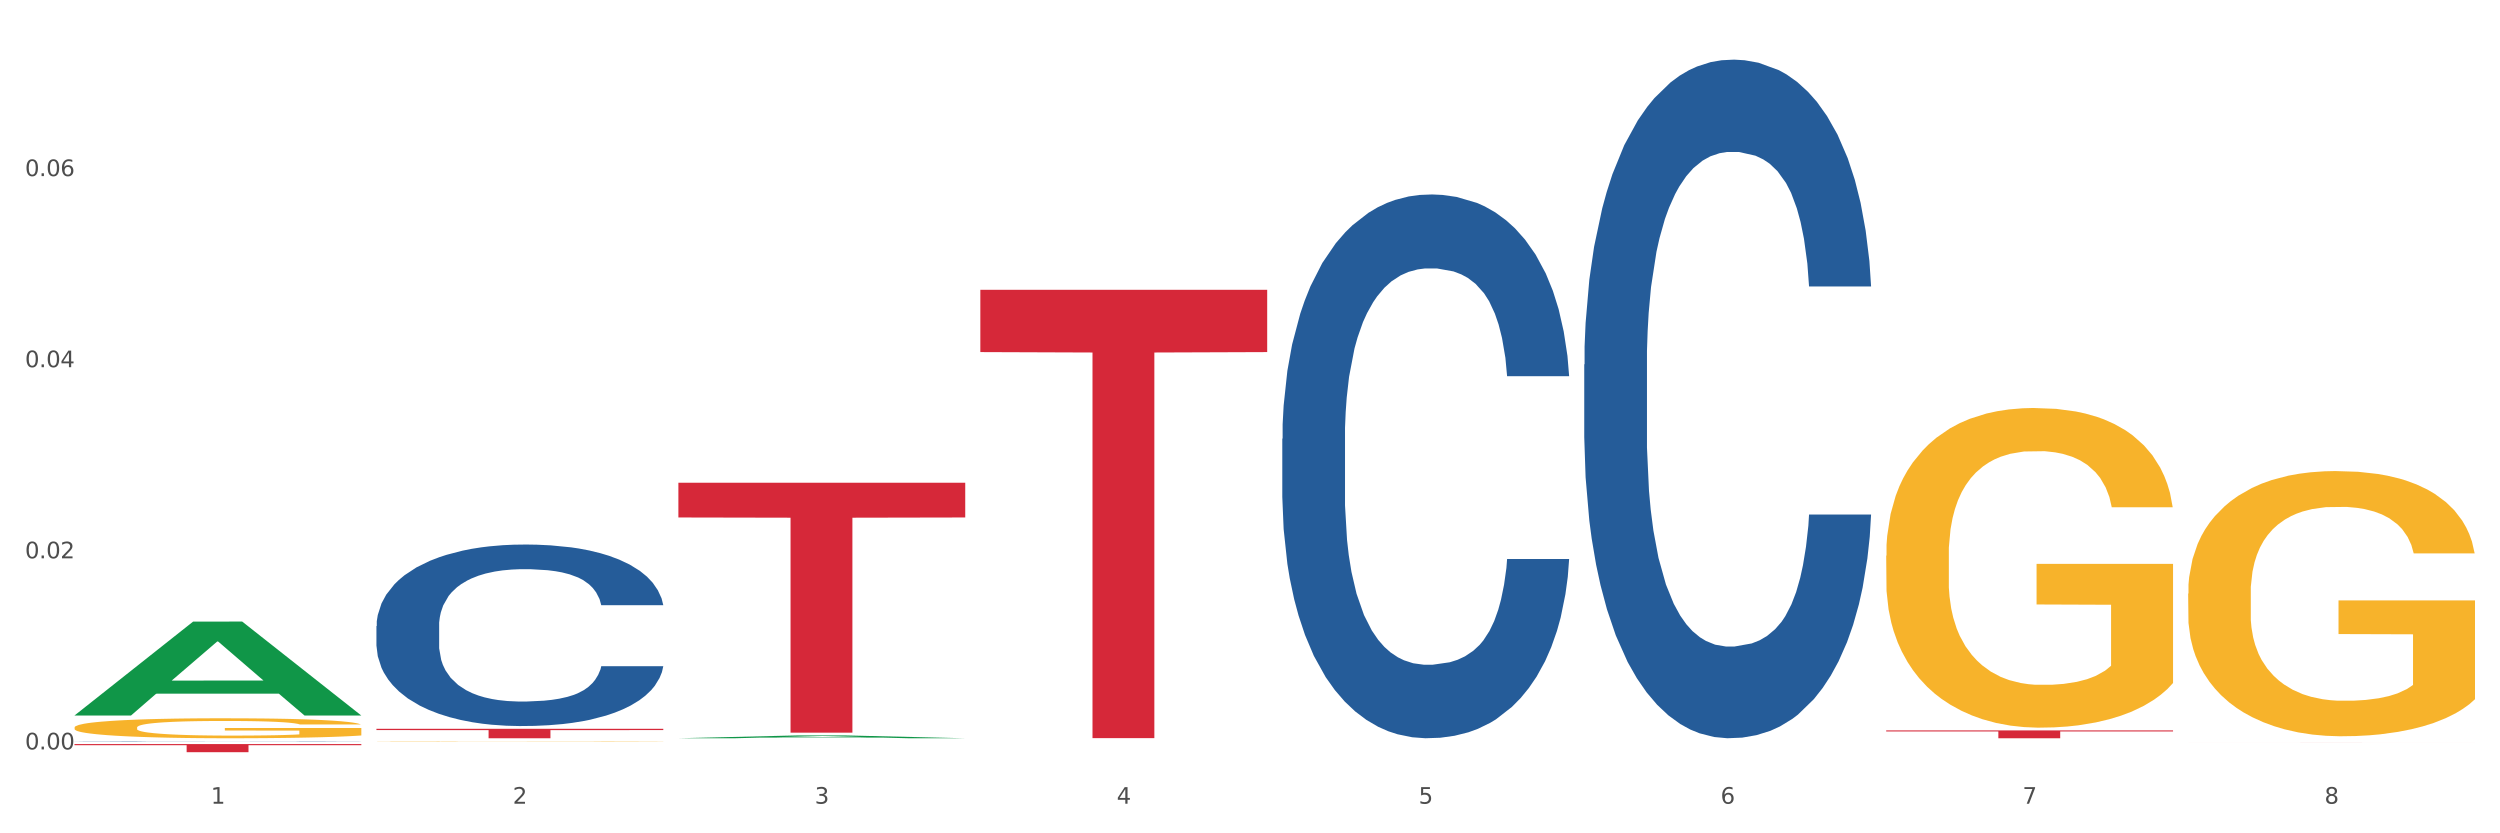 <?xml version="1.0" encoding="utf-8" standalone="no"?>
<!DOCTYPE svg PUBLIC "-//W3C//DTD SVG 1.1//EN"
  "http://www.w3.org/Graphics/SVG/1.1/DTD/svg11.dtd">
<svg xmlns:xlink="http://www.w3.org/1999/xlink" width="1080pt" height="360pt" viewBox="0 0 1080 360" xmlns="http://www.w3.org/2000/svg" version="1.1">
 <rect x="0" y="0" width="1080" height="360" fill="#333333" stroke="none"/>
 <defs>
  <style type="text/css">*{stroke-linejoin: round; stroke-linecap: butt}</style>
 </defs>
 <g id="figure_1">
  <g id="patch_1">
   <path d="M 0 360 
L 1080 360 
L 1080 0 
L 0 0 
z
" style="fill: #ffffff; stroke: #ffffff; stroke-linejoin: miter"/>
  </g>
  <g id="axes_1">
   <g id="matplotlib.axis_1">
    <g id="xtick_1">
     <g id="text_1">
      <!-- 1 -->
      <g style="fill: #4d4d4d" transform="translate(91.082 347.204) scale(0.096 -0.096)">
       <defs>
        <path id="DejaVuSans-31" d="M 794 531 
L 1825 531 
L 1825 4091 
L 703 3866 
L 703 4441 
L 1819 4666 
L 2450 4666 
L 2450 531 
L 3481 531 
L 3481 0 
L 794 0 
L 794 531 
z
" transform="scale(0.016)"/>
       </defs>
       <use xlink:href="#DejaVuSans-31"/>
      </g>
     </g>
    </g>
    <g id="xtick_2">
     <g id="text_2">
      <!-- 2 -->
      <g style="fill: #4d4d4d" transform="translate(221.525 347.204) scale(0.096 -0.096)">
       <defs>
        <path id="DejaVuSans-32" d="M 1228 531 
L 3431 531 
L 3431 0 
L 469 0 
L 469 531 
Q 828 903 1448 1529 
Q 2069 2156 2228 2338 
Q 2531 2678 2651 2914 
Q 2772 3150 2772 3378 
Q 2772 3750 2511 3984 
Q 2250 4219 1831 4219 
Q 1534 4219 1204 4116 
Q 875 4013 500 3803 
L 500 4441 
Q 881 4594 1212 4672 
Q 1544 4750 1819 4750 
Q 2544 4750 2975 4387 
Q 3406 4025 3406 3419 
Q 3406 3131 3298 2873 
Q 3191 2616 2906 2266 
Q 2828 2175 2409 1742 
Q 1991 1309 1228 531 
z
" transform="scale(0.016)"/>
       </defs>
       <use xlink:href="#DejaVuSans-32"/>
      </g>
     </g>
    </g>
    <g id="xtick_3">
     <g id="text_3">
      <!-- 3 -->
      <g style="fill: #4d4d4d" transform="translate(351.968 347.204) scale(0.096 -0.096)">
       <defs>
        <path id="DejaVuSans-33" d="M 2597 2516 
Q 3050 2419 3304 2112 
Q 3559 1806 3559 1356 
Q 3559 666 3084 287 
Q 2609 -91 1734 -91 
Q 1441 -91 1130 -33 
Q 819 25 488 141 
L 488 750 
Q 750 597 1062 519 
Q 1375 441 1716 441 
Q 2309 441 2620 675 
Q 2931 909 2931 1356 
Q 2931 1769 2642 2001 
Q 2353 2234 1838 2234 
L 1294 2234 
L 1294 2753 
L 1863 2753 
Q 2328 2753 2575 2939 
Q 2822 3125 2822 3475 
Q 2822 3834 2567 4026 
Q 2313 4219 1838 4219 
Q 1578 4219 1281 4162 
Q 984 4106 628 3988 
L 628 4550 
Q 988 4650 1302 4700 
Q 1616 4750 1894 4750 
Q 2613 4750 3031 4423 
Q 3450 4097 3450 3541 
Q 3450 3153 3228 2886 
Q 3006 2619 2597 2516 
z
" transform="scale(0.016)"/>
       </defs>
       <use xlink:href="#DejaVuSans-33"/>
      </g>
     </g>
    </g>
    <g id="xtick_4">
     <g id="text_4">
      <!-- 4 -->
      <g style="fill: #4d4d4d" transform="translate(482.412 347.204) scale(0.096 -0.096)">
       <defs>
        <path id="DejaVuSans-34" d="M 2419 4116 
L 825 1625 
L 2419 1625 
L 2419 4116 
z
M 2253 4666 
L 3047 4666 
L 3047 1625 
L 3713 1625 
L 3713 1100 
L 3047 1100 
L 3047 0 
L 2419 0 
L 2419 1100 
L 313 1100 
L 313 1709 
L 2253 4666 
z
" transform="scale(0.016)"/>
       </defs>
       <use xlink:href="#DejaVuSans-34"/>
      </g>
     </g>
    </g>
    <g id="xtick_5">
     <g id="text_5">
      <!-- 5 -->
      <g style="fill: #4d4d4d" transform="translate(612.855 347.204) scale(0.096 -0.096)">
       <defs>
        <path id="DejaVuSans-35" d="M 691 4666 
L 3169 4666 
L 3169 4134 
L 1269 4134 
L 1269 2991 
Q 1406 3038 1543 3061 
Q 1681 3084 1819 3084 
Q 2600 3084 3056 2656 
Q 3513 2228 3513 1497 
Q 3513 744 3044 326 
Q 2575 -91 1722 -91 
Q 1428 -91 1123 -41 
Q 819 9 494 109 
L 494 744 
Q 775 591 1075 516 
Q 1375 441 1709 441 
Q 2250 441 2565 725 
Q 2881 1009 2881 1497 
Q 2881 1984 2565 2268 
Q 2250 2553 1709 2553 
Q 1456 2553 1204 2497 
Q 953 2441 691 2322 
L 691 4666 
z
" transform="scale(0.016)"/>
       </defs>
       <use xlink:href="#DejaVuSans-35"/>
      </g>
     </g>
    </g>
    <g id="xtick_6">
     <g id="text_6">
      <!-- 6 -->
      <g style="fill: #4d4d4d" transform="translate(743.299 347.204) scale(0.096 -0.096)">
       <defs>
        <path id="DejaVuSans-36" d="M 2113 2584 
Q 1688 2584 1439 2293 
Q 1191 2003 1191 1497 
Q 1191 994 1439 701 
Q 1688 409 2113 409 
Q 2538 409 2786 701 
Q 3034 994 3034 1497 
Q 3034 2003 2786 2293 
Q 2538 2584 2113 2584 
z
M 3366 4563 
L 3366 3988 
Q 3128 4100 2886 4159 
Q 2644 4219 2406 4219 
Q 1781 4219 1451 3797 
Q 1122 3375 1075 2522 
Q 1259 2794 1537 2939 
Q 1816 3084 2150 3084 
Q 2853 3084 3261 2657 
Q 3669 2231 3669 1497 
Q 3669 778 3244 343 
Q 2819 -91 2113 -91 
Q 1303 -91 875 529 
Q 447 1150 447 2328 
Q 447 3434 972 4092 
Q 1497 4750 2381 4750 
Q 2619 4750 2861 4703 
Q 3103 4656 3366 4563 
z
" transform="scale(0.016)"/>
       </defs>
       <use xlink:href="#DejaVuSans-36"/>
      </g>
     </g>
    </g>
    <g id="xtick_7">
     <g id="text_7">
      <!-- 7 -->
      <g style="fill: #4d4d4d" transform="translate(873.742 347.204) scale(0.096 -0.096)">
       <defs>
        <path id="DejaVuSans-37" d="M 525 4666 
L 3525 4666 
L 3525 4397 
L 1831 0 
L 1172 0 
L 2766 4134 
L 525 4134 
L 525 4666 
z
" transform="scale(0.016)"/>
       </defs>
       <use xlink:href="#DejaVuSans-37"/>
      </g>
     </g>
    </g>
    <g id="xtick_8">
     <g id="text_8">
      <!-- 8 -->
      <g style="fill: #4d4d4d" transform="translate(1004.185 347.204) scale(0.096 -0.096)">
       <defs>
        <path id="DejaVuSans-38" d="M 2034 2216 
Q 1584 2216 1326 1975 
Q 1069 1734 1069 1313 
Q 1069 891 1326 650 
Q 1584 409 2034 409 
Q 2484 409 2743 651 
Q 3003 894 3003 1313 
Q 3003 1734 2745 1975 
Q 2488 2216 2034 2216 
z
M 1403 2484 
Q 997 2584 770 2862 
Q 544 3141 544 3541 
Q 544 4100 942 4425 
Q 1341 4750 2034 4750 
Q 2731 4750 3128 4425 
Q 3525 4100 3525 3541 
Q 3525 3141 3298 2862 
Q 3072 2584 2669 2484 
Q 3125 2378 3379 2068 
Q 3634 1759 3634 1313 
Q 3634 634 3220 271 
Q 2806 -91 2034 -91 
Q 1263 -91 848 271 
Q 434 634 434 1313 
Q 434 1759 690 2068 
Q 947 2378 1403 2484 
z
M 1172 3481 
Q 1172 3119 1398 2916 
Q 1625 2713 2034 2713 
Q 2441 2713 2670 2916 
Q 2900 3119 2900 3481 
Q 2900 3844 2670 4047 
Q 2441 4250 2034 4250 
Q 1625 4250 1398 4047 
Q 1172 3844 1172 3481 
z
" transform="scale(0.016)"/>
       </defs>
       <use xlink:href="#DejaVuSans-38"/>
      </g>
     </g>
    </g>
    <g id="xtick_9"/>
    <g id="xtick_10"/>
    <g id="xtick_11"/>
    <g id="xtick_12"/>
    <g id="xtick_13"/>
    <g id="xtick_14"/>
    <g id="xtick_15"/>
   </g>
   <g id="matplotlib.axis_2">
    <g id="ytick_1">
     <g id="text_9">
      <!-- 0.00 -->
      <g style="fill: #4d4d4d" transform="translate(10.8 323.752) scale(0.096 -0.096)">
       <defs>
        <path id="DejaVuSans-30" d="M 2034 4250 
Q 1547 4250 1301 3770 
Q 1056 3291 1056 2328 
Q 1056 1369 1301 889 
Q 1547 409 2034 409 
Q 2525 409 2770 889 
Q 3016 1369 3016 2328 
Q 3016 3291 2770 3770 
Q 2525 4250 2034 4250 
z
M 2034 4750 
Q 2819 4750 3233 4129 
Q 3647 3509 3647 2328 
Q 3647 1150 3233 529 
Q 2819 -91 2034 -91 
Q 1250 -91 836 529 
Q 422 1150 422 2328 
Q 422 3509 836 4129 
Q 1250 4750 2034 4750 
z
" transform="scale(0.016)"/>
        <path id="DejaVuSans-2e" d="M 684 794 
L 1344 794 
L 1344 0 
L 684 0 
L 684 794 
z
" transform="scale(0.016)"/>
       </defs>
       <use xlink:href="#DejaVuSans-30"/>
       <use xlink:href="#DejaVuSans-2e" transform="translate(63.623 0)"/>
       <use xlink:href="#DejaVuSans-30" transform="translate(95.41 0)"/>
       <use xlink:href="#DejaVuSans-30" transform="translate(159.033 0)"/>
      </g>
     </g>
    </g>
    <g id="ytick_2">
     <g id="text_10">
      <!-- 0.02 -->
      <g style="fill: #4d4d4d" transform="translate(10.8 241.194) scale(0.096 -0.096)">
       <use xlink:href="#DejaVuSans-30"/>
       <use xlink:href="#DejaVuSans-2e" transform="translate(63.623 0)"/>
       <use xlink:href="#DejaVuSans-30" transform="translate(95.41 0)"/>
       <use xlink:href="#DejaVuSans-32" transform="translate(159.033 0)"/>
      </g>
     </g>
    </g>
    <g id="ytick_3">
     <g id="text_11">
      <!-- 0.04 -->
      <g style="fill: #4d4d4d" transform="translate(10.8 158.636) scale(0.096 -0.096)">
       <use xlink:href="#DejaVuSans-30"/>
       <use xlink:href="#DejaVuSans-2e" transform="translate(63.623 0)"/>
       <use xlink:href="#DejaVuSans-30" transform="translate(95.41 0)"/>
       <use xlink:href="#DejaVuSans-34" transform="translate(159.033 0)"/>
      </g>
     </g>
    </g>
    <g id="ytick_4">
     <g id="text_12">
      <!-- 0.06 -->
      <g style="fill: #4d4d4d" transform="translate(10.8 76.078) scale(0.096 -0.096)">
       <use xlink:href="#DejaVuSans-30"/>
       <use xlink:href="#DejaVuSans-2e" transform="translate(63.623 0)"/>
       <use xlink:href="#DejaVuSans-30" transform="translate(95.41 0)"/>
       <use xlink:href="#DejaVuSans-36" transform="translate(159.033 0)"/>
      </g>
     </g>
    </g>
    <g id="ytick_5"/>
    <g id="ytick_6"/>
    <g id="ytick_7"/>
    <g id="ytick_8"/>
   </g>
   <g id="PolyCollection_1">
    <path d="M 32.175 309.042 
L 32.303 309.004 
L 83.404 268.545 
L 104.611 268.507 
L 156.096 309.118 
L 131.567 309.118 
L 120.453 299.661 
L 67.691 299.661 
L 67.307 299.814 
L 56.576 309.118 
L 32.175 309.118 
L 32.175 309.042 
L 74.334 294.018 
L 113.81 293.98 
L 94.263 277.163 
L 94.008 277.087 
L 93.752 277.201 
L 74.206 293.98 
L 74.334 294.018 
L 32.175 309.042 
z
" clip-path="url(#p75d20b661d)" style="fill: #109648"/>
    <path d="M 32.175 314.284 
L 32.321 314.277 
L 32.321 313.993 
L 32.614 313.748 
L 34.077 313.157 
L 36.272 312.668 
L 37.881 312.408 
L 39.49 312.195 
L 41.392 311.983 
L 43.733 311.762 
L 47.976 311.439 
L 50.61 311.273 
L 53.828 311.1 
L 59.681 310.847 
L 63.923 310.705 
L 68.313 310.587 
L 75.482 310.445 
L 80.163 310.382 
L 85.138 310.335 
L 91.136 310.303 
L 95.672 310.296 
L 105.621 310.319 
L 114.106 310.39 
L 118.203 310.445 
L 123.47 310.54 
L 126.25 310.603 
L 130.785 310.729 
L 135.467 310.895 
L 138.686 311.037 
L 143.514 311.305 
L 147.172 311.573 
L 150.537 311.904 
L 152.292 312.132 
L 153.609 312.345 
L 154.779 312.59 
L 155.95 312.976 
L 129.615 312.976 
L 128.591 312.7 
L 126.981 312.44 
L 124.64 312.187 
L 122.592 312.03 
L 119.081 311.833 
L 115.862 311.707 
L 112.497 311.612 
L 108.4 311.533 
L 105.182 311.494 
L 100.646 311.462 
L 91.722 311.47 
L 85.723 311.533 
L 81.626 311.612 
L 78.993 311.683 
L 76.652 311.762 
L 74.019 311.872 
L 70.946 312.038 
L 68.752 312.187 
L 66.557 312.377 
L 64.801 312.566 
L 63.192 312.787 
L 61.875 313.023 
L 60.851 313.267 
L 59.973 313.567 
L 59.242 314.064 
L 59.242 315.144 
L 59.534 315.388 
L 60.266 315.711 
L 61.144 315.956 
L 62.607 316.247 
L 63.923 316.444 
L 66.411 316.728 
L 69.19 316.965 
L 71.385 317.114 
L 73.58 317.241 
L 77.384 317.414 
L 81.626 317.556 
L 85.284 317.643 
L 90.259 317.721 
L 93.624 317.753 
L 96.55 317.769 
L 103.719 317.769 
L 108.839 317.745 
L 114.545 317.69 
L 118.934 317.619 
L 122.592 317.532 
L 126.689 317.39 
L 129.322 317.256 
L 129.322 315.609 
L 97.135 315.601 
L 97.135 314.505 
L 156.096 314.505 
L 156.096 317.721 
L 153.609 317.887 
L 150.829 318.037 
L 147.903 318.171 
L 143.514 318.336 
L 138.247 318.494 
L 133.565 318.604 
L 128.591 318.699 
L 122.738 318.786 
L 115.131 318.865 
L 110.449 318.896 
L 104.596 318.92 
L 97.72 318.928 
L 91.722 318.912 
L 85.869 318.872 
L 79.724 318.801 
L 73.726 318.699 
L 69.19 318.596 
L 64.655 318.47 
L 59.827 318.305 
L 56.023 318.147 
L 53.097 318.005 
L 49.878 317.824 
L 46.367 317.587 
L 43.733 317.375 
L 41.392 317.154 
L 38.905 316.87 
L 37.149 316.626 
L 35.394 316.318 
L 34.37 316.09 
L 33.199 315.735 
L 32.321 315.238 
L 32.175 314.284 
z
" clip-path="url(#p75d20b661d)" style="fill: #f7b32b"/>
    <path d="M 684.392 157.483 
L 684.538 157.215 
L 684.538 149.718 
L 684.978 139.545 
L 686.589 120.804 
L 688.64 106.614 
L 692.155 90.015 
L 694.06 83.054 
L 696.55 75.29 
L 701.677 62.706 
L 707.536 51.997 
L 711.637 46.107 
L 714.713 42.359 
L 721.598 35.666 
L 725.553 32.72 
L 729.654 30.311 
L 733.169 28.705 
L 739.029 26.83 
L 743.716 26.027 
L 749.136 25.759 
L 753.677 26.027 
L 759.682 27.098 
L 768.471 30.311 
L 771.84 32.185 
L 776.381 35.398 
L 781.068 39.681 
L 784.877 43.965 
L 789.271 50.123 
L 793.812 58.155 
L 798.206 68.329 
L 801.282 77.699 
L 803.772 87.605 
L 805.97 99.653 
L 807.581 112.772 
L 808.313 123.749 
L 781.508 123.749 
L 780.775 113.843 
L 779.31 103.133 
L 777.846 95.905 
L 776.234 90.015 
L 773.744 83.321 
L 771.547 79.038 
L 767.885 73.951 
L 764.516 70.738 
L 761.733 68.864 
L 758.364 67.258 
L 751.186 65.651 
L 746.06 65.651 
L 742.837 66.187 
L 738.882 67.525 
L 735.513 69.399 
L 731.558 72.612 
L 728.482 76.093 
L 725.406 80.644 
L 723.648 83.857 
L 721.012 89.747 
L 719.254 94.566 
L 716.91 102.866 
L 715.592 108.756 
L 713.248 124.016 
L 712.223 135.261 
L 711.784 143.025 
L 711.491 151.593 
L 711.491 193.358 
L 712.369 212.1 
L 713.102 220.131 
L 714.274 229.234 
L 716.471 241.014 
L 719.693 252.527 
L 723.062 260.826 
L 725.846 265.913 
L 728.482 269.661 
L 731.119 272.607 
L 734.341 275.284 
L 736.978 276.89 
L 740.933 278.497 
L 745.62 279.3 
L 749.282 279.3 
L 756.753 277.961 
L 760.122 276.622 
L 763.344 274.748 
L 766.86 271.803 
L 769.643 268.591 
L 771.254 266.181 
L 773.891 261.094 
L 775.941 255.74 
L 777.699 249.582 
L 778.871 244.227 
L 780.189 236.195 
L 781.215 227.092 
L 781.508 222.273 
L 808.313 222.273 
L 807.727 231.912 
L 806.702 241.282 
L 804.651 253.865 
L 803.04 261.094 
L 800.55 269.929 
L 797.913 277.426 
L 794.251 285.725 
L 790.882 291.883 
L 787.367 297.238 
L 783.558 302.057 
L 776.674 308.75 
L 774.184 310.624 
L 768.91 313.837 
L 764.809 315.711 
L 758.803 317.585 
L 752.651 318.656 
L 746.206 318.924 
L 740.493 318.388 
L 734.195 316.782 
L 730.24 315.176 
L 725.846 312.766 
L 720.719 309.018 
L 715.885 304.466 
L 711.344 299.112 
L 707.096 292.954 
L 703.141 285.993 
L 698.015 274.481 
L 694.206 263.236 
L 691.423 252.794 
L 689.519 243.959 
L 687.615 232.715 
L 686.589 224.951 
L 684.978 206.209 
L 684.392 188.807 
L 684.392 157.483 
z
" clip-path="url(#p75d20b661d)" style="fill: #255c99"/>
    <path d="M 553.949 189.556 
L 554.095 189.341 
L 554.095 183.334 
L 554.535 175.181 
L 556.146 160.163 
L 558.196 148.793 
L 561.712 135.491 
L 563.616 129.913 
L 566.106 123.691 
L 571.233 113.608 
L 577.092 105.026 
L 581.194 100.306 
L 584.27 97.303 
L 591.154 91.939 
L 595.109 89.579 
L 599.211 87.648 
L 602.726 86.361 
L 608.585 84.859 
L 613.273 84.216 
L 618.692 84.001 
L 623.233 84.216 
L 629.239 85.074 
L 638.028 87.648 
L 641.397 89.15 
L 645.937 91.725 
L 650.625 95.157 
L 654.433 98.59 
L 658.828 103.524 
L 663.368 109.961 
L 667.763 118.113 
L 670.839 125.622 
L 673.329 133.56 
L 675.526 143.215 
L 677.137 153.727 
L 677.87 162.523 
L 651.064 162.523 
L 650.332 154.585 
L 648.867 146.004 
L 647.402 140.211 
L 645.791 135.491 
L 643.301 130.128 
L 641.104 126.695 
L 637.442 122.619 
L 634.073 120.044 
L 631.289 118.542 
L 627.92 117.255 
L 620.743 115.968 
L 615.616 115.968 
L 612.394 116.397 
L 608.439 117.47 
L 605.07 118.971 
L 601.115 121.546 
L 598.039 124.335 
L 594.963 127.982 
L 593.205 130.557 
L 590.568 135.277 
L 588.811 139.138 
L 586.467 145.789 
L 585.149 150.509 
L 582.805 162.738 
L 581.78 171.749 
L 581.34 177.97 
L 581.047 184.836 
L 581.047 218.304 
L 581.926 233.322 
L 582.658 239.758 
L 583.83 247.053 
L 586.027 256.493 
L 589.25 265.718 
L 592.619 272.369 
L 595.402 276.445 
L 598.039 279.449 
L 600.675 281.809 
L 603.898 283.954 
L 606.535 285.241 
L 610.489 286.528 
L 615.177 287.172 
L 618.839 287.172 
L 626.309 286.099 
L 629.678 285.027 
L 632.901 283.525 
L 636.416 281.165 
L 639.199 278.59 
L 640.811 276.66 
L 643.447 272.583 
L 645.498 268.292 
L 647.256 263.358 
L 648.428 259.067 
L 649.746 252.631 
L 650.771 245.336 
L 651.064 241.475 
L 677.87 241.475 
L 677.284 249.198 
L 676.259 256.707 
L 674.208 266.791 
L 672.597 272.583 
L 670.106 279.663 
L 667.47 285.67 
L 663.808 292.321 
L 660.439 297.256 
L 656.923 301.546 
L 653.115 305.408 
L 646.23 310.772 
L 643.74 312.273 
L 638.467 314.848 
L 634.366 316.35 
L 628.36 317.852 
L 622.208 318.71 
L 615.763 318.924 
L 610.05 318.495 
L 603.751 317.208 
L 599.797 315.921 
L 595.402 313.99 
L 590.275 310.986 
L 585.442 307.339 
L 580.901 303.048 
L 576.653 298.114 
L 572.698 292.536 
L 567.571 283.31 
L 563.763 274.3 
L 560.98 265.932 
L 559.075 258.853 
L 557.171 249.842 
L 556.146 243.62 
L 554.535 228.602 
L 553.949 214.657 
L 553.949 189.556 
z
" clip-path="url(#p75d20b661d)" style="fill: #255c99"/>
    <path d="M 32.175 320.173 
L 32.321 320.173 
L 32.321 320.169 
L 32.761 320.164 
L 34.372 320.154 
L 36.423 320.147 
L 39.938 320.138 
L 41.843 320.135 
L 44.333 320.131 
L 49.46 320.124 
L 55.319 320.119 
L 59.42 320.115 
L 62.496 320.114 
L 69.381 320.11 
L 73.336 320.109 
L 77.437 320.107 
L 80.953 320.106 
L 86.812 320.106 
L 91.499 320.105 
L 96.919 320.105 
L 101.46 320.105 
L 107.465 320.106 
L 116.254 320.107 
L 119.623 320.108 
L 124.164 320.11 
L 128.851 320.112 
L 132.66 320.114 
L 137.054 320.118 
L 141.595 320.122 
L 145.989 320.127 
L 149.065 320.132 
L 151.555 320.137 
L 153.753 320.143 
L 155.364 320.15 
L 156.096 320.156 
L 129.291 320.156 
L 128.558 320.151 
L 127.093 320.145 
L 125.629 320.141 
L 124.017 320.138 
L 121.527 320.135 
L 119.33 320.133 
L 115.668 320.13 
L 112.299 320.128 
L 109.516 320.127 
L 106.147 320.126 
L 98.969 320.126 
L 93.843 320.126 
L 90.62 320.126 
L 86.665 320.127 
L 83.296 320.128 
L 79.341 320.129 
L 76.265 320.131 
L 73.189 320.133 
L 71.431 320.135 
L 68.795 320.138 
L 67.037 320.141 
L 64.693 320.145 
L 63.375 320.148 
L 61.031 320.156 
L 60.006 320.162 
L 59.567 320.166 
L 59.274 320.17 
L 59.274 320.192 
L 60.152 320.201 
L 60.885 320.206 
L 62.057 320.21 
L 64.254 320.216 
L 67.476 320.222 
L 70.845 320.227 
L 73.629 320.229 
L 76.265 320.231 
L 78.902 320.233 
L 82.124 320.234 
L 84.761 320.235 
L 88.716 320.236 
L 93.403 320.236 
L 97.065 320.236 
L 104.536 320.236 
L 107.905 320.235 
L 111.127 320.234 
L 114.643 320.232 
L 117.426 320.231 
L 119.037 320.229 
L 121.674 320.227 
L 123.724 320.224 
L 125.482 320.221 
L 126.654 320.218 
L 127.972 320.214 
L 128.998 320.209 
L 129.291 320.207 
L 156.096 320.207 
L 155.51 320.212 
L 154.485 320.217 
L 152.434 320.223 
L 150.823 320.227 
L 148.333 320.231 
L 145.696 320.235 
L 142.034 320.24 
L 138.665 320.243 
L 135.15 320.246 
L 131.341 320.248 
L 124.457 320.252 
L 121.967 320.252 
L 116.693 320.254 
L 112.592 320.255 
L 106.586 320.256 
L 100.434 320.257 
L 93.989 320.257 
L 88.276 320.256 
L 81.978 320.256 
L 78.023 320.255 
L 73.629 320.254 
L 68.502 320.252 
L 63.668 320.249 
L 59.127 320.247 
L 54.879 320.243 
L 50.924 320.24 
L 45.798 320.234 
L 41.989 320.228 
L 39.206 320.223 
L 37.302 320.218 
L 35.398 320.212 
L 34.372 320.208 
L 32.761 320.198 
L 32.175 320.189 
L 32.175 320.173 
z
" clip-path="url(#p75d20b661d)" style="fill: #255c99"/>
    <path d="M 945.279 320.75 
L 1069.2 320.75 
L 1069.2 320.753 
L 1020.454 320.753 
L 1020.454 320.769 
L 993.731 320.769 
L 993.731 320.753 
L 945.279 320.753 
L 945.279 320.75 
L 945.279 320.75 
z
" clip-path="url(#p75d20b661d)" style="fill: #d62839"/>
    <path d="M 814.835 315.533 
L 938.757 315.533 
L 938.757 316.005 
L 890.01 316.008 
L 890.01 318.928 
L 863.288 318.928 
L 863.288 316.008 
L 814.835 316.005 
L 814.835 315.536 
L 814.835 315.533 
z
" clip-path="url(#p75d20b661d)" style="fill: #d62839"/>
    <path d="M 423.505 125.186 
L 547.426 125.186 
L 547.426 152.101 
L 498.68 152.283 
L 498.68 318.868 
L 471.958 318.868 
L 471.958 152.283 
L 423.505 152.101 
L 423.505 125.368 
L 423.505 125.186 
z
" clip-path="url(#p75d20b661d)" style="fill: #d62839"/>
    <path d="M 293.062 208.542 
L 416.983 208.542 
L 416.983 223.548 
L 368.237 223.649 
L 368.237 316.522 
L 341.514 316.522 
L 341.514 223.649 
L 293.062 223.548 
L 293.062 208.644 
L 293.062 208.542 
z
" clip-path="url(#p75d20b661d)" style="fill: #d62839"/>
    <path d="M 162.618 314.832 
L 286.54 314.832 
L 286.54 315.402 
L 237.793 315.405 
L 237.793 318.928 
L 211.071 318.928 
L 211.071 315.405 
L 162.618 315.402 
L 162.618 314.836 
L 162.618 314.832 
z
" clip-path="url(#p75d20b661d)" style="fill: #d62839"/>
    <path d="M 32.175 321.434 
L 156.096 321.434 
L 156.096 321.923 
L 107.35 321.926 
L 107.35 324.95 
L 80.628 324.95 
L 80.628 321.926 
L 32.175 321.923 
L 32.175 321.437 
L 32.175 321.434 
z
" clip-path="url(#p75d20b661d)" style="fill: #d62839"/>
    <path d="M 945.279 256.441 
L 945.425 256.336 
L 945.425 252.57 
L 945.718 249.326 
L 947.181 241.478 
L 949.375 234.991 
L 950.985 231.538 
L 952.594 228.713 
L 954.496 225.888 
L 956.837 222.958 
L 961.08 218.668 
L 963.713 216.471 
L 966.932 214.169 
L 972.784 210.821 
L 977.027 208.937 
L 981.416 207.368 
L 988.585 205.484 
L 993.267 204.647 
L 998.242 204.019 
L 1004.24 203.601 
L 1008.776 203.496 
L 1018.724 203.81 
L 1027.21 204.752 
L 1031.307 205.484 
L 1036.574 206.74 
L 1039.354 207.577 
L 1043.889 209.251 
L 1048.571 211.448 
L 1051.79 213.332 
L 1056.618 216.889 
L 1060.275 220.447 
L 1063.64 224.842 
L 1065.396 227.876 
L 1066.713 230.701 
L 1067.883 233.945 
L 1069.054 239.072 
L 1042.719 239.072 
L 1041.694 235.41 
L 1040.085 231.957 
L 1037.744 228.608 
L 1035.696 226.516 
L 1032.185 223.9 
L 1028.966 222.226 
L 1025.601 220.97 
L 1021.504 219.924 
L 1018.285 219.401 
L 1013.75 218.982 
L 1004.825 219.087 
L 998.827 219.924 
L 994.73 220.97 
L 992.097 221.912 
L 989.756 222.958 
L 987.122 224.423 
L 984.05 226.62 
L 981.855 228.608 
L 979.661 231.12 
L 977.905 233.631 
L 976.296 236.561 
L 974.979 239.7 
L 973.955 242.943 
L 973.077 246.919 
L 972.345 253.511 
L 972.345 267.846 
L 972.638 271.09 
L 973.37 275.38 
L 974.247 278.623 
L 975.71 282.495 
L 977.027 285.111 
L 979.514 288.877 
L 982.294 292.017 
L 984.489 294.005 
L 986.683 295.679 
L 990.487 297.981 
L 994.73 299.864 
L 998.388 301.015 
L 1003.362 302.061 
L 1006.727 302.48 
L 1009.653 302.689 
L 1016.822 302.689 
L 1021.943 302.375 
L 1027.649 301.643 
L 1032.038 300.701 
L 1035.696 299.55 
L 1039.792 297.667 
L 1042.426 295.888 
L 1042.426 274.019 
L 1010.239 273.915 
L 1010.239 259.371 
L 1069.2 259.371 
L 1069.2 302.061 
L 1066.713 304.259 
L 1063.933 306.247 
L 1061.007 308.025 
L 1056.618 310.223 
L 1051.351 312.315 
L 1046.669 313.78 
L 1041.694 315.036 
L 1035.842 316.187 
L 1028.234 317.233 
L 1023.553 317.652 
L 1017.7 317.966 
L 1010.824 318.07 
L 1004.825 317.861 
L 998.973 317.338 
L 992.828 316.396 
L 986.83 315.036 
L 982.294 313.676 
L 977.759 312.002 
L 972.931 309.804 
L 969.127 307.712 
L 966.201 305.828 
L 962.982 303.422 
L 959.47 300.283 
L 956.837 297.457 
L 954.496 294.528 
L 952.009 290.761 
L 950.253 287.517 
L 948.498 283.437 
L 947.473 280.402 
L 946.303 275.694 
L 945.425 269.102 
L 945.279 256.441 
z
" clip-path="url(#p75d20b661d)" style="fill: #f7b32b"/>
    <path d="M 162.618 270.47 
L 162.765 270.398 
L 162.765 268.393 
L 163.204 265.672 
L 164.816 260.659 
L 166.866 256.863 
L 170.382 252.423 
L 172.286 250.56 
L 174.776 248.484 
L 179.903 245.118 
L 185.762 242.253 
L 189.863 240.677 
L 192.94 239.675 
L 199.824 237.884 
L 203.779 237.096 
L 207.88 236.452 
L 211.396 236.022 
L 217.255 235.521 
L 221.942 235.306 
L 227.362 235.234 
L 231.903 235.306 
L 237.909 235.593 
L 246.697 236.452 
L 250.066 236.953 
L 254.607 237.813 
L 259.295 238.959 
L 263.103 240.104 
L 267.497 241.752 
L 272.038 243.9 
L 276.433 246.622 
L 279.509 249.128 
L 281.999 251.778 
L 284.196 255.001 
L 285.807 258.51 
L 286.54 261.446 
L 259.734 261.446 
L 259.002 258.796 
L 257.537 255.932 
L 256.072 253.998 
L 254.461 252.423 
L 251.971 250.632 
L 249.773 249.486 
L 246.111 248.126 
L 242.742 247.266 
L 239.959 246.765 
L 236.59 246.335 
L 229.413 245.905 
L 224.286 245.905 
L 221.064 246.049 
L 217.109 246.407 
L 213.74 246.908 
L 209.785 247.767 
L 206.709 248.698 
L 203.633 249.916 
L 201.875 250.775 
L 199.238 252.351 
L 197.48 253.64 
L 195.137 255.86 
L 193.818 257.436 
L 191.475 261.518 
L 190.449 264.526 
L 190.01 266.603 
L 189.717 268.894 
L 189.717 280.067 
L 190.596 285.08 
L 191.328 287.228 
L 192.5 289.663 
L 194.697 292.815 
L 197.92 295.894 
L 201.289 298.114 
L 204.072 299.475 
L 206.709 300.478 
L 209.345 301.265 
L 212.568 301.982 
L 215.204 302.411 
L 219.159 302.841 
L 223.847 303.056 
L 227.509 303.056 
L 234.979 302.698 
L 238.348 302.34 
L 241.571 301.838 
L 245.086 301.051 
L 247.869 300.191 
L 249.48 299.547 
L 252.117 298.186 
L 254.168 296.753 
L 255.926 295.106 
L 257.097 293.674 
L 258.416 291.525 
L 259.441 289.09 
L 259.734 287.801 
L 286.54 287.801 
L 285.954 290.38 
L 284.928 292.886 
L 282.878 296.252 
L 281.266 298.186 
L 278.776 300.549 
L 276.14 302.554 
L 272.478 304.775 
L 269.109 306.422 
L 265.593 307.854 
L 261.785 309.143 
L 254.9 310.934 
L 252.41 311.435 
L 247.137 312.294 
L 243.035 312.796 
L 237.03 313.297 
L 230.878 313.583 
L 224.433 313.655 
L 218.72 313.512 
L 212.421 313.082 
L 208.466 312.652 
L 204.072 312.008 
L 198.945 311.005 
L 194.111 309.788 
L 189.571 308.355 
L 185.323 306.708 
L 181.368 304.846 
L 176.241 301.767 
L 172.432 298.759 
L 169.649 295.966 
L 167.745 293.602 
L 165.841 290.594 
L 164.816 288.518 
L 163.204 283.504 
L 162.618 278.849 
L 162.618 270.47 
z
" clip-path="url(#p75d20b661d)" style="fill: #255c99"/>
    <path d="M 293.062 318.925 
L 293.19 318.924 
L 344.291 317.701 
L 365.498 317.7 
L 416.983 318.928 
L 392.454 318.928 
L 381.34 318.642 
L 328.577 318.642 
L 328.194 318.646 
L 317.463 318.928 
L 293.062 318.928 
L 293.062 318.925 
L 335.221 318.471 
L 374.696 318.47 
L 355.15 317.961 
L 354.895 317.959 
L 354.639 317.963 
L 335.093 318.47 
L 335.221 318.471 
L 293.062 318.925 
z
" clip-path="url(#p75d20b661d)" style="fill: #109648"/>
    <path d="M 162.618 320.308 
L 162.765 320.308 
L 162.765 320.302 
L 163.057 320.297 
L 164.52 320.286 
L 166.715 320.277 
L 168.324 320.271 
L 169.934 320.267 
L 171.836 320.263 
L 174.177 320.259 
L 178.419 320.253 
L 181.053 320.249 
L 184.272 320.246 
L 190.124 320.241 
L 194.367 320.238 
L 198.756 320.236 
L 205.925 320.233 
L 210.607 320.232 
L 215.581 320.231 
L 221.58 320.231 
L 226.115 320.23 
L 236.064 320.231 
L 244.55 320.232 
L 248.646 320.233 
L 253.913 320.235 
L 256.693 320.236 
L 261.229 320.239 
L 265.91 320.242 
L 269.129 320.245 
L 273.957 320.25 
L 277.615 320.255 
L 280.98 320.262 
L 282.736 320.266 
L 284.052 320.27 
L 285.223 320.275 
L 286.393 320.282 
L 260.058 320.282 
L 259.034 320.277 
L 257.425 320.272 
L 255.084 320.267 
L 253.036 320.264 
L 249.524 320.26 
L 246.305 320.258 
L 242.94 320.256 
L 238.844 320.254 
L 235.625 320.254 
L 231.09 320.253 
L 222.165 320.253 
L 216.166 320.254 
L 212.07 320.256 
L 209.436 320.257 
L 207.095 320.259 
L 204.462 320.261 
L 201.389 320.264 
L 199.195 320.267 
L 197 320.271 
L 195.245 320.275 
L 193.635 320.279 
L 192.319 320.283 
L 191.294 320.288 
L 190.417 320.294 
L 189.685 320.304 
L 189.685 320.325 
L 189.978 320.329 
L 190.709 320.336 
L 191.587 320.34 
L 193.05 320.346 
L 194.367 320.35 
L 196.854 320.355 
L 199.634 320.36 
L 201.828 320.363 
L 204.023 320.365 
L 207.827 320.369 
L 212.07 320.371 
L 215.727 320.373 
L 220.702 320.375 
L 224.067 320.375 
L 226.993 320.376 
L 234.162 320.376 
L 239.283 320.375 
L 244.989 320.374 
L 249.378 320.373 
L 253.036 320.371 
L 257.132 320.368 
L 259.766 320.366 
L 259.766 320.334 
L 227.578 320.333 
L 227.578 320.312 
L 286.54 320.312 
L 286.54 320.375 
L 284.052 320.378 
L 281.273 320.381 
L 278.346 320.383 
L 273.957 320.387 
L 268.69 320.39 
L 264.008 320.392 
L 259.034 320.394 
L 253.182 320.395 
L 245.574 320.397 
L 240.892 320.397 
L 235.04 320.398 
L 228.164 320.398 
L 222.165 320.398 
L 216.313 320.397 
L 210.168 320.396 
L 204.169 320.394 
L 199.634 320.392 
L 195.098 320.389 
L 190.27 320.386 
L 186.466 320.383 
L 183.54 320.38 
L 180.321 320.377 
L 176.81 320.372 
L 174.177 320.368 
L 171.836 320.364 
L 169.348 320.358 
L 167.593 320.353 
L 165.837 320.347 
L 164.813 320.343 
L 163.643 320.336 
L 162.765 320.326 
L 162.618 320.308 
z
" clip-path="url(#p75d20b661d)" style="fill: #f7b32b"/>
    <path d="M 814.835 240.068 
L 814.982 239.942 
L 814.982 235.401 
L 815.274 231.491 
L 816.737 222.032 
L 818.932 214.212 
L 820.541 210.05 
L 822.151 206.644 
L 824.053 203.239 
L 826.394 199.708 
L 830.636 194.536 
L 833.27 191.888 
L 836.489 189.113 
L 842.341 185.077 
L 846.584 182.807 
L 850.973 180.915 
L 858.142 178.645 
L 862.824 177.636 
L 867.798 176.879 
L 873.797 176.374 
L 878.332 176.248 
L 888.281 176.627 
L 896.767 177.762 
L 900.863 178.645 
L 906.13 180.158 
L 908.91 181.167 
L 913.446 183.185 
L 918.127 185.834 
L 921.346 188.104 
L 926.174 192.392 
L 929.832 196.681 
L 933.197 201.978 
L 934.953 205.635 
L 936.269 209.041 
L 937.44 212.951 
L 938.61 219.131 
L 912.275 219.131 
L 911.251 214.717 
L 909.642 210.554 
L 907.301 206.518 
L 905.253 203.996 
L 901.741 200.843 
L 898.522 198.825 
L 895.157 197.311 
L 891.061 196.05 
L 887.842 195.419 
L 883.307 194.915 
L 874.382 195.041 
L 868.383 196.05 
L 864.287 197.311 
L 861.653 198.446 
L 859.312 199.708 
L 856.679 201.473 
L 853.606 204.122 
L 851.412 206.518 
L 849.217 209.545 
L 847.462 212.572 
L 845.852 216.104 
L 844.536 219.888 
L 843.511 223.798 
L 842.634 228.59 
L 841.902 236.536 
L 841.902 253.815 
L 842.195 257.725 
L 842.926 262.896 
L 843.804 266.806 
L 845.267 271.473 
L 846.584 274.626 
L 849.071 279.167 
L 851.851 282.95 
L 854.045 285.347 
L 856.24 287.365 
L 860.044 290.14 
L 864.287 292.41 
L 867.944 293.797 
L 872.919 295.058 
L 876.284 295.563 
L 879.21 295.815 
L 886.379 295.815 
L 891.5 295.437 
L 897.206 294.554 
L 901.595 293.419 
L 905.253 292.031 
L 909.349 289.761 
L 911.983 287.617 
L 911.983 261.257 
L 879.795 261.131 
L 879.795 243.599 
L 938.757 243.599 
L 938.757 295.058 
L 936.269 297.707 
L 933.49 300.103 
L 930.563 302.248 
L 926.174 304.896 
L 920.907 307.419 
L 916.225 309.184 
L 911.251 310.698 
L 905.399 312.085 
L 897.791 313.347 
L 893.109 313.851 
L 887.257 314.229 
L 880.38 314.356 
L 874.382 314.103 
L 868.53 313.473 
L 862.385 312.338 
L 856.386 310.698 
L 851.851 309.058 
L 847.315 307.04 
L 842.487 304.392 
L 838.683 301.869 
L 835.757 299.599 
L 832.538 296.698 
L 829.027 292.914 
L 826.394 289.509 
L 824.053 285.977 
L 821.565 281.437 
L 819.81 277.527 
L 818.054 272.608 
L 817.03 268.95 
L 815.86 263.275 
L 814.982 255.329 
L 814.835 240.068 
z
" clip-path="url(#p75d20b661d)" style="fill: #f7b32b"/>
   </g>
  </g>
 </g>
 <defs>
  <clipPath id="p75d20b661d">
   <rect x="32.175" y="10.8" width="1037.025" height="329.109"/>
  </clipPath>
 </defs>
</svg>
